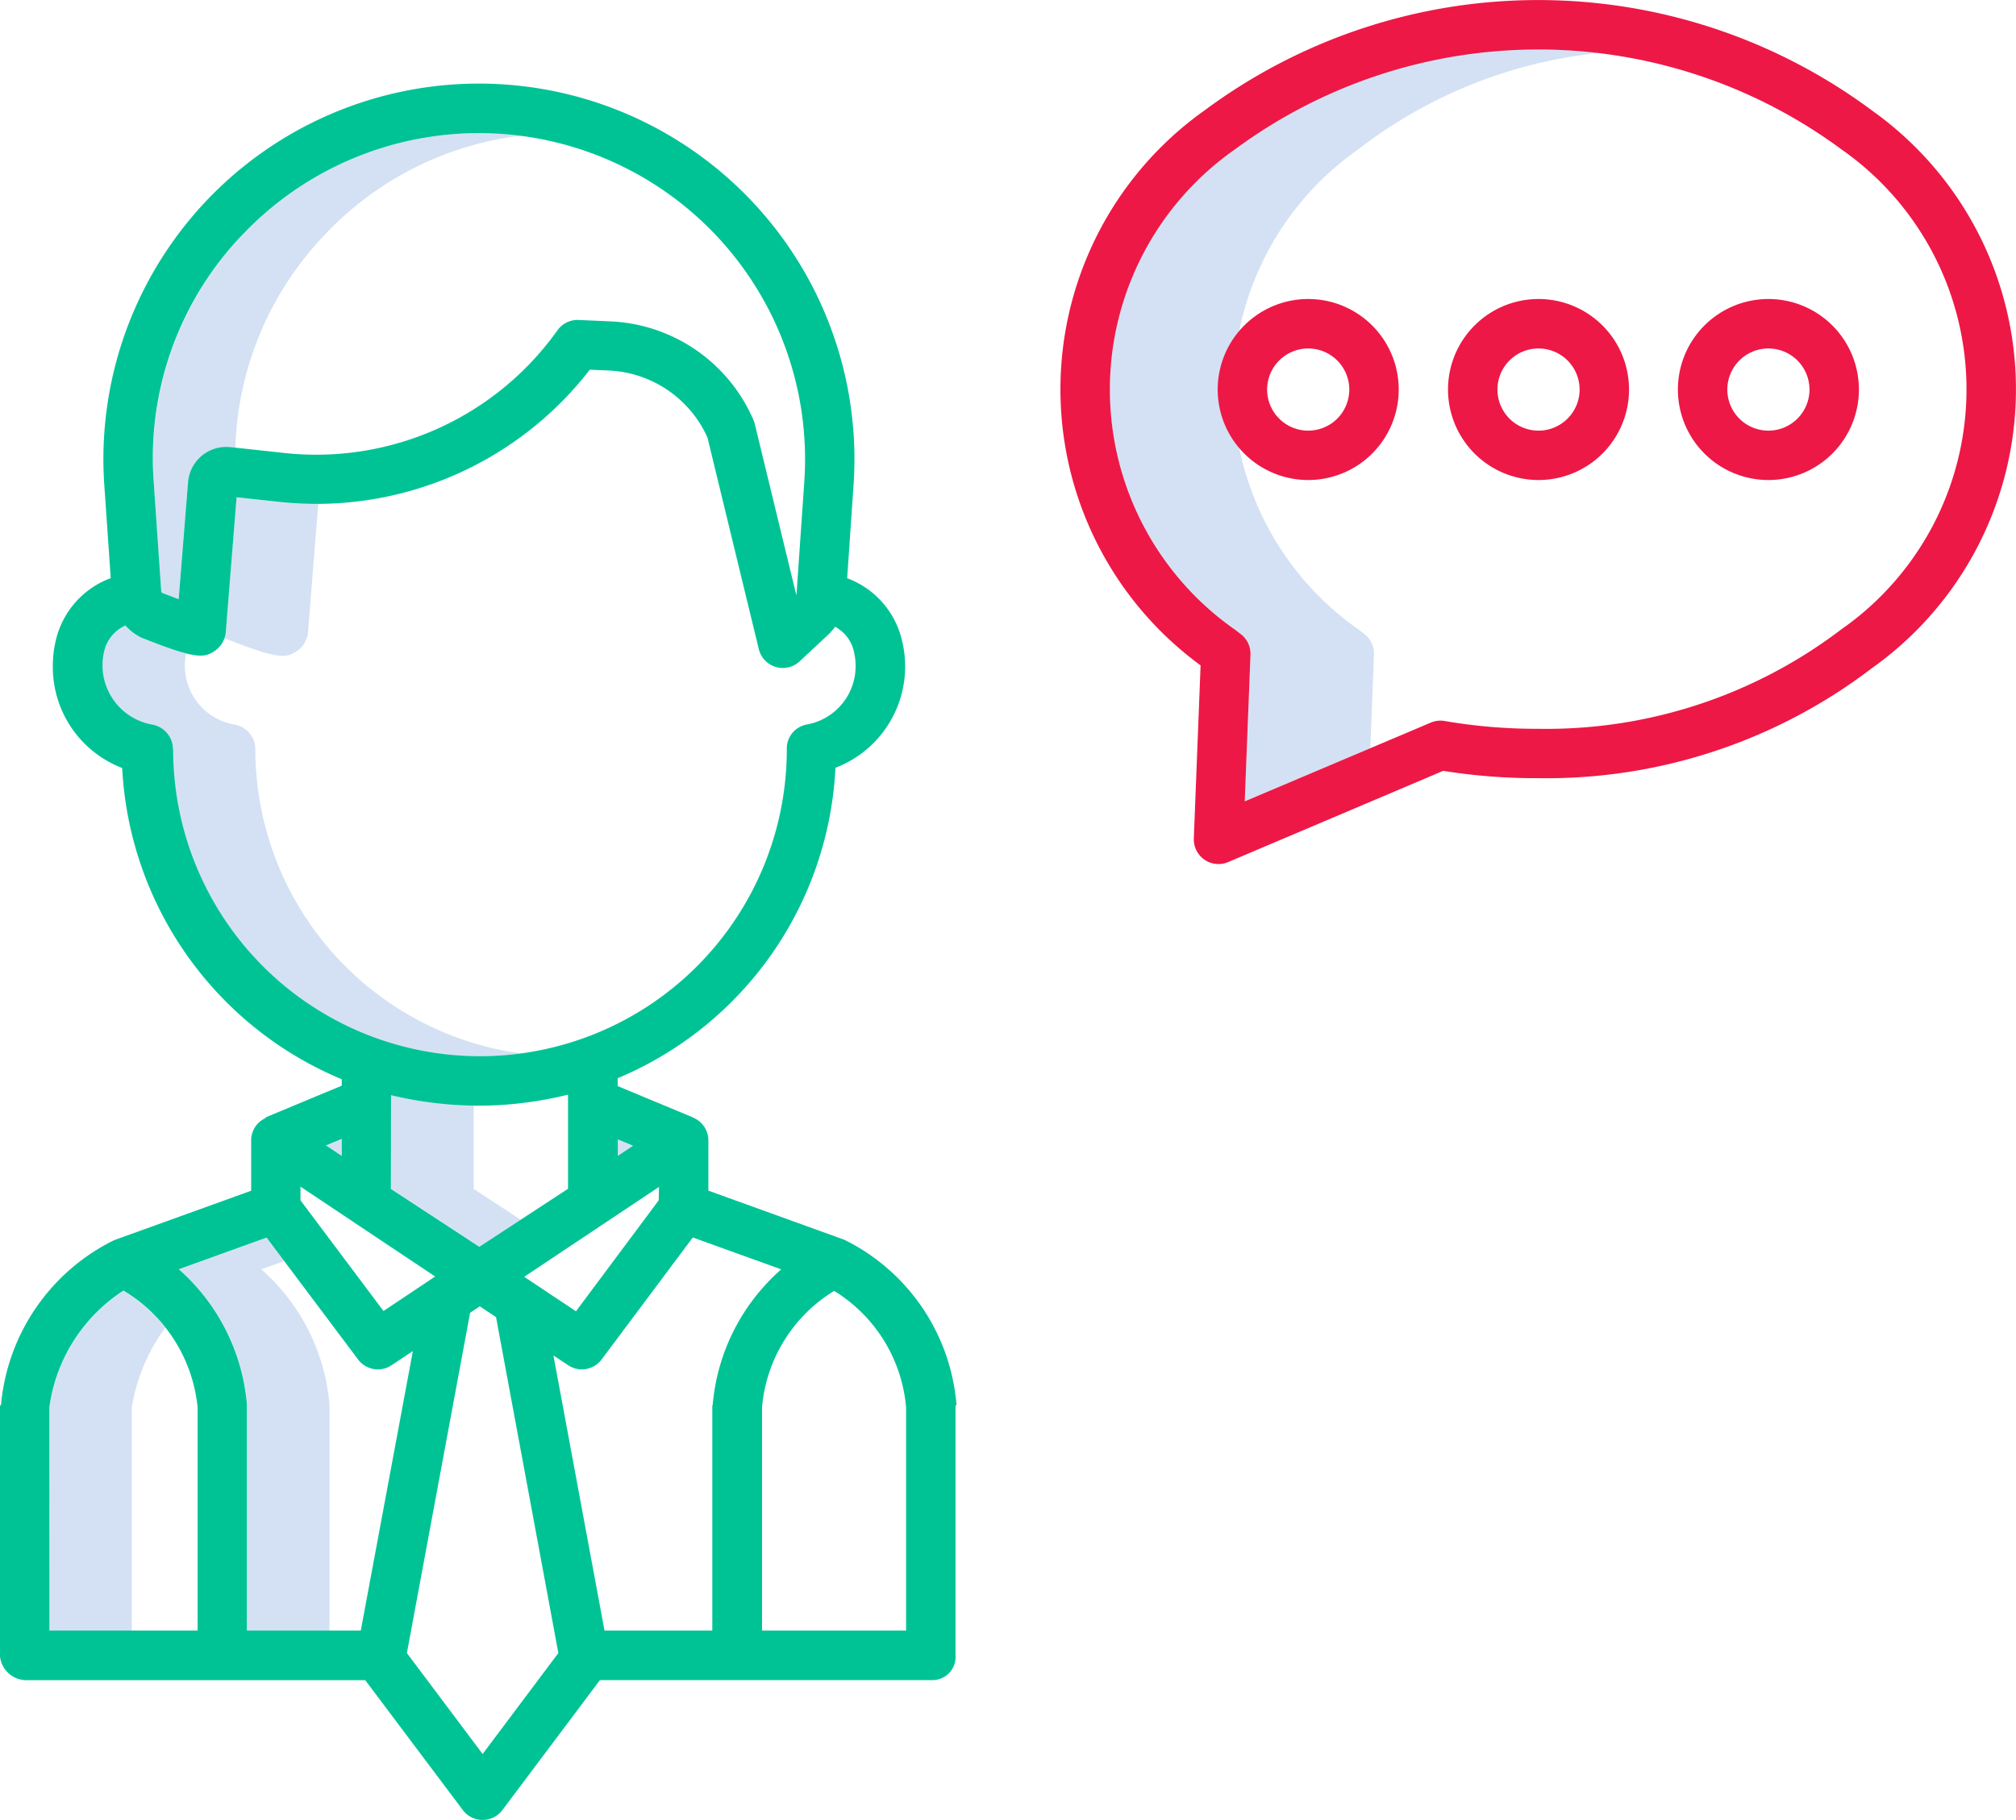 <svg viewBox="0 0 47.356 42.751" xmlns="http://www.w3.org/2000/svg"><path d="M32.189 17.575l.086-2.2a.579.579 0 00-.226-.482l-.017-.013-.115-.089a6.884 6.884 0 010-11.291 11.115 11.115 0 015.665-2.258 12.826 12.826 0 00-1.451-.083A11.439 11.439 0 0029.015 3.5a6.883 6.883 0 000 11.29l.115.089.017.013a.58.58 0 01.226.483l-.135 3.446z" fill="#d4e1f4" data-name="Path 556"/><path d="M14.868 26.918l-.358.238v-.386z" fill="#d4e1f4" data-name="Path 557"/><path d="M8.03 27.161l-.372-.248.372-.153z" fill="#d4e1f4" data-name="Path 558"/><path d="M7.739 32.988a4.764 4.764 0 00-1.6-3.171l.54-.195-.412-.549-2.063.744a4.764 4.764 0 011.6 3.171v5.319h1.935v-5.272c0-.015.001-.031 0-.047z" fill="#d4e1f4" data-name="Path 559"/><path d="M7.586 5.56a7.57 7.57 0 014.632-2.371 7.85 7.85 0 00-.967-.062 7.66 7.66 0 00-7.642 8.187l.177 2.571a.063.063 0 00.023.044c.13.051.263.1.387.147l.22-2.749a.9.9 0 01.993-.823l.119.013A7.572 7.572 0 017.586 5.56z" fill="#d4e1f4" data-name="Path 560"/><path d="M5.998 17.603v-.012a.59.59 0 00-.491-.571 1.4 1.4 0 01-1.164-1.381 1.451 1.451 0 01.028-.288 8.768 8.768 0 01-1.031-.363.728.728 0 01-.049-.022 1.213 1.213 0 01-.349-.272.879.879 0 00-.5.609 1.415 1.415 0 001.126 1.717.59.59 0 01.491.571v.012a7.2 7.2 0 008.175 7.142 7.218 7.218 0 01-6.236-7.142z" fill="#d4e1f4" data-name="Path 561"/><path d="M5.275 14.992c1.27.509 1.45.459 1.679.316a.6.6 0 00.281-.46l.241-3.009a8.106 8.106 0 01-.91-.045l-1.012-.108-.254 3.162a.591.591 0 01-.029.141z" fill="#d4e1f4" data-name="Path 562"/><path d="M3.883 31.188a3.694 3.694 0 00-.981-.865 3.888 3.888 0 00-1.741 2.743v5.246h1.935v-5.246a4.3 4.3 0 01.787-1.878z" fill="#d4e1f4" data-name="Path 563"/><path d="M11.126 27.928V25.97a8.9 8.9 0 01-1.935-.242v2.2l2.077 1.359.967-.633z" fill="#d4e1f4" data-name="Path 564"/><path d="M36.14 7.024a2.126 2.126 0 102.126 2.126 2.126 2.126 0 00-2.126-2.126zm0 3.092a.965.965 0 11.965-.965.965.965 0 01-.965.965z" fill="#ed1846" data-name="Path 565"/><path d="M30.73 7.024a2.126 2.126 0 102.126 2.126 2.126 2.126 0 00-2.126-2.126zm0 3.092a.965.965 0 11.965-.965.965.965 0 01-.965.965z" fill="#ed1846" data-name="Path 566"/><path d="M41.54 7.024a2.126 2.126 0 102.126 2.126 2.126 2.126 0 00-2.126-2.126zm0 3.092a.965.965 0 11.965-.965.965.965 0 01-.965.965z" fill="#ed1846" data-name="Path 567"/><path d="M43.971 2.594a13.145 13.145 0 00-15.677 0 8.033 8.033 0 00-.092 13.036l-.159 4.064a.58.58 0 00.806.557l5.051-2.143a13.864 13.864 0 002.223.172h.01a12.6 12.6 0 007.839-2.585 8.033 8.033 0 000-13.1zm-.722 12.193a11.435 11.435 0 01-7.116 2.333h-.01a12.7 12.7 0 01-2.193-.184.581.581 0 00-.326.041l-4.365 1.847.135-3.445a.579.579 0 00-.226-.482l-.017-.013-.115-.089a6.884 6.884 0 010-11.291 11.986 11.986 0 0114.233 0 6.877 6.877 0 010 11.283z" fill="#ed1846" data-name="Path 568"/><path d="M10.872 42.52a.581.581 0 00.929 0l2.291-3.053h7.821a.543.543 0 00.532-.582v-5.85c0-.016.024-.032.022-.048a4.75 4.75 0 00-2.589-3.842.521.521 0 00-.058-.027l-3.18-1.149v-1.175a.579.579 0 00-.3-.512.542.542 0 00-.052-.024h.012l-1.79-.745v-.185a8.352 8.352 0 005.115-7.292 2.549 2.549 0 001.559-3.006 2.055 2.055 0 00-1.284-1.447l.15-2.19a8.821 8.821 0 10-17.6 0l.151 2.188a2.052 2.052 0 00-1.287 1.449 2.572 2.572 0 00-.073.611 2.54 2.54 0 001.629 2.4 8.389 8.389 0 005.158 7.311v.151l-1.794.747.014.008a.469.469 0 00-.048.025.574.574 0 00-.3.512v1.176L2.715 29.12a.6.6 0 00-.064.027 4.79 4.79 0 00-2.626 3.842c0 .016-.027.032-.027.048v5.85a.625.625 0 00.629.582H8.58zM5.8 38.303v-5.316a4.764 4.764 0 00-1.6-3.171l2.063-.744 2.148 2.863a.58.58 0 00.787.135l.5-.332-1.223 6.565zm1.258-10.428l3.164 2.111-1.214.81-1.95-2.6zm2.128-2.148a8.869 8.869 0 002.057.246 8.764 8.764 0 002.1-.259v2.211l-2.083 1.363-2.077-1.359zm7.088 3.342l2.077.749a4.776 4.776 0 00-1.608 3.166c0 .016-.011.032-.011.048v5.271H14.2L13 31.84l.346.23a.58.58 0 00.786-.135zm-.8-.874l-1.944 2.608-1.216-.81 3.165-2.111zm-4.137 13.008l-1.779-2.372 1.485-7.993.228-.152.381.254 1.464 7.891zm9.947-8.144v5.244H17.9V33.06a3.567 3.567 0 011.694-2.736 3.568 3.568 0 011.69 2.736zm-6.414-6.145l-.358.238v-.386zM5.652 5.56a7.66 7.66 0 0113.241 5.754l-.181 2.62a.224.224 0 01-.007.043l-.975-4.018a.576.576 0 00-.03-.09 3.838 3.838 0 00-3.345-2.319l-.761-.034a.58.58 0 00-.5.244 6.956 6.956 0 01-6.406 2.882l-1.278-.139a.9.9 0 00-.993.823l-.22 2.749c-.124-.045-.257-.1-.387-.147a.063.063 0 01-.023-.045l-.177-2.571a7.583 7.583 0 012.042-5.754zM4.063 17.603v-.012a.59.59 0 00-.491-.571 1.415 1.415 0 01-1.126-1.717.879.879 0 01.5-.609 1.212 1.212 0 00.349.272.43.43 0 00.049.022c1.27.509 1.45.459 1.679.316a.6.6 0 00.281-.459l.253-3.163 1.012.109a8.122 8.122 0 007.286-3.107l.453.02a2.671 2.671 0 012.31 1.573l1.206 4.97a.58.58 0 00.96.288l.656-.612a1.385 1.385 0 00.177-.2.88.88 0 01.441.58 1.412 1.412 0 01.04.335 1.391 1.391 0 01-1.146 1.381.572.572 0 00-.47.572v.012a7.207 7.207 0 01-14.415 0zm3.966 9.552l-.372-.248.372-.153zm-6.869 5.9a3.888 3.888 0 011.74-2.738 3.609 3.609 0 011.742 2.743v5.243H1.161z" fill="#00c395" data-name="Path 569"/></svg>